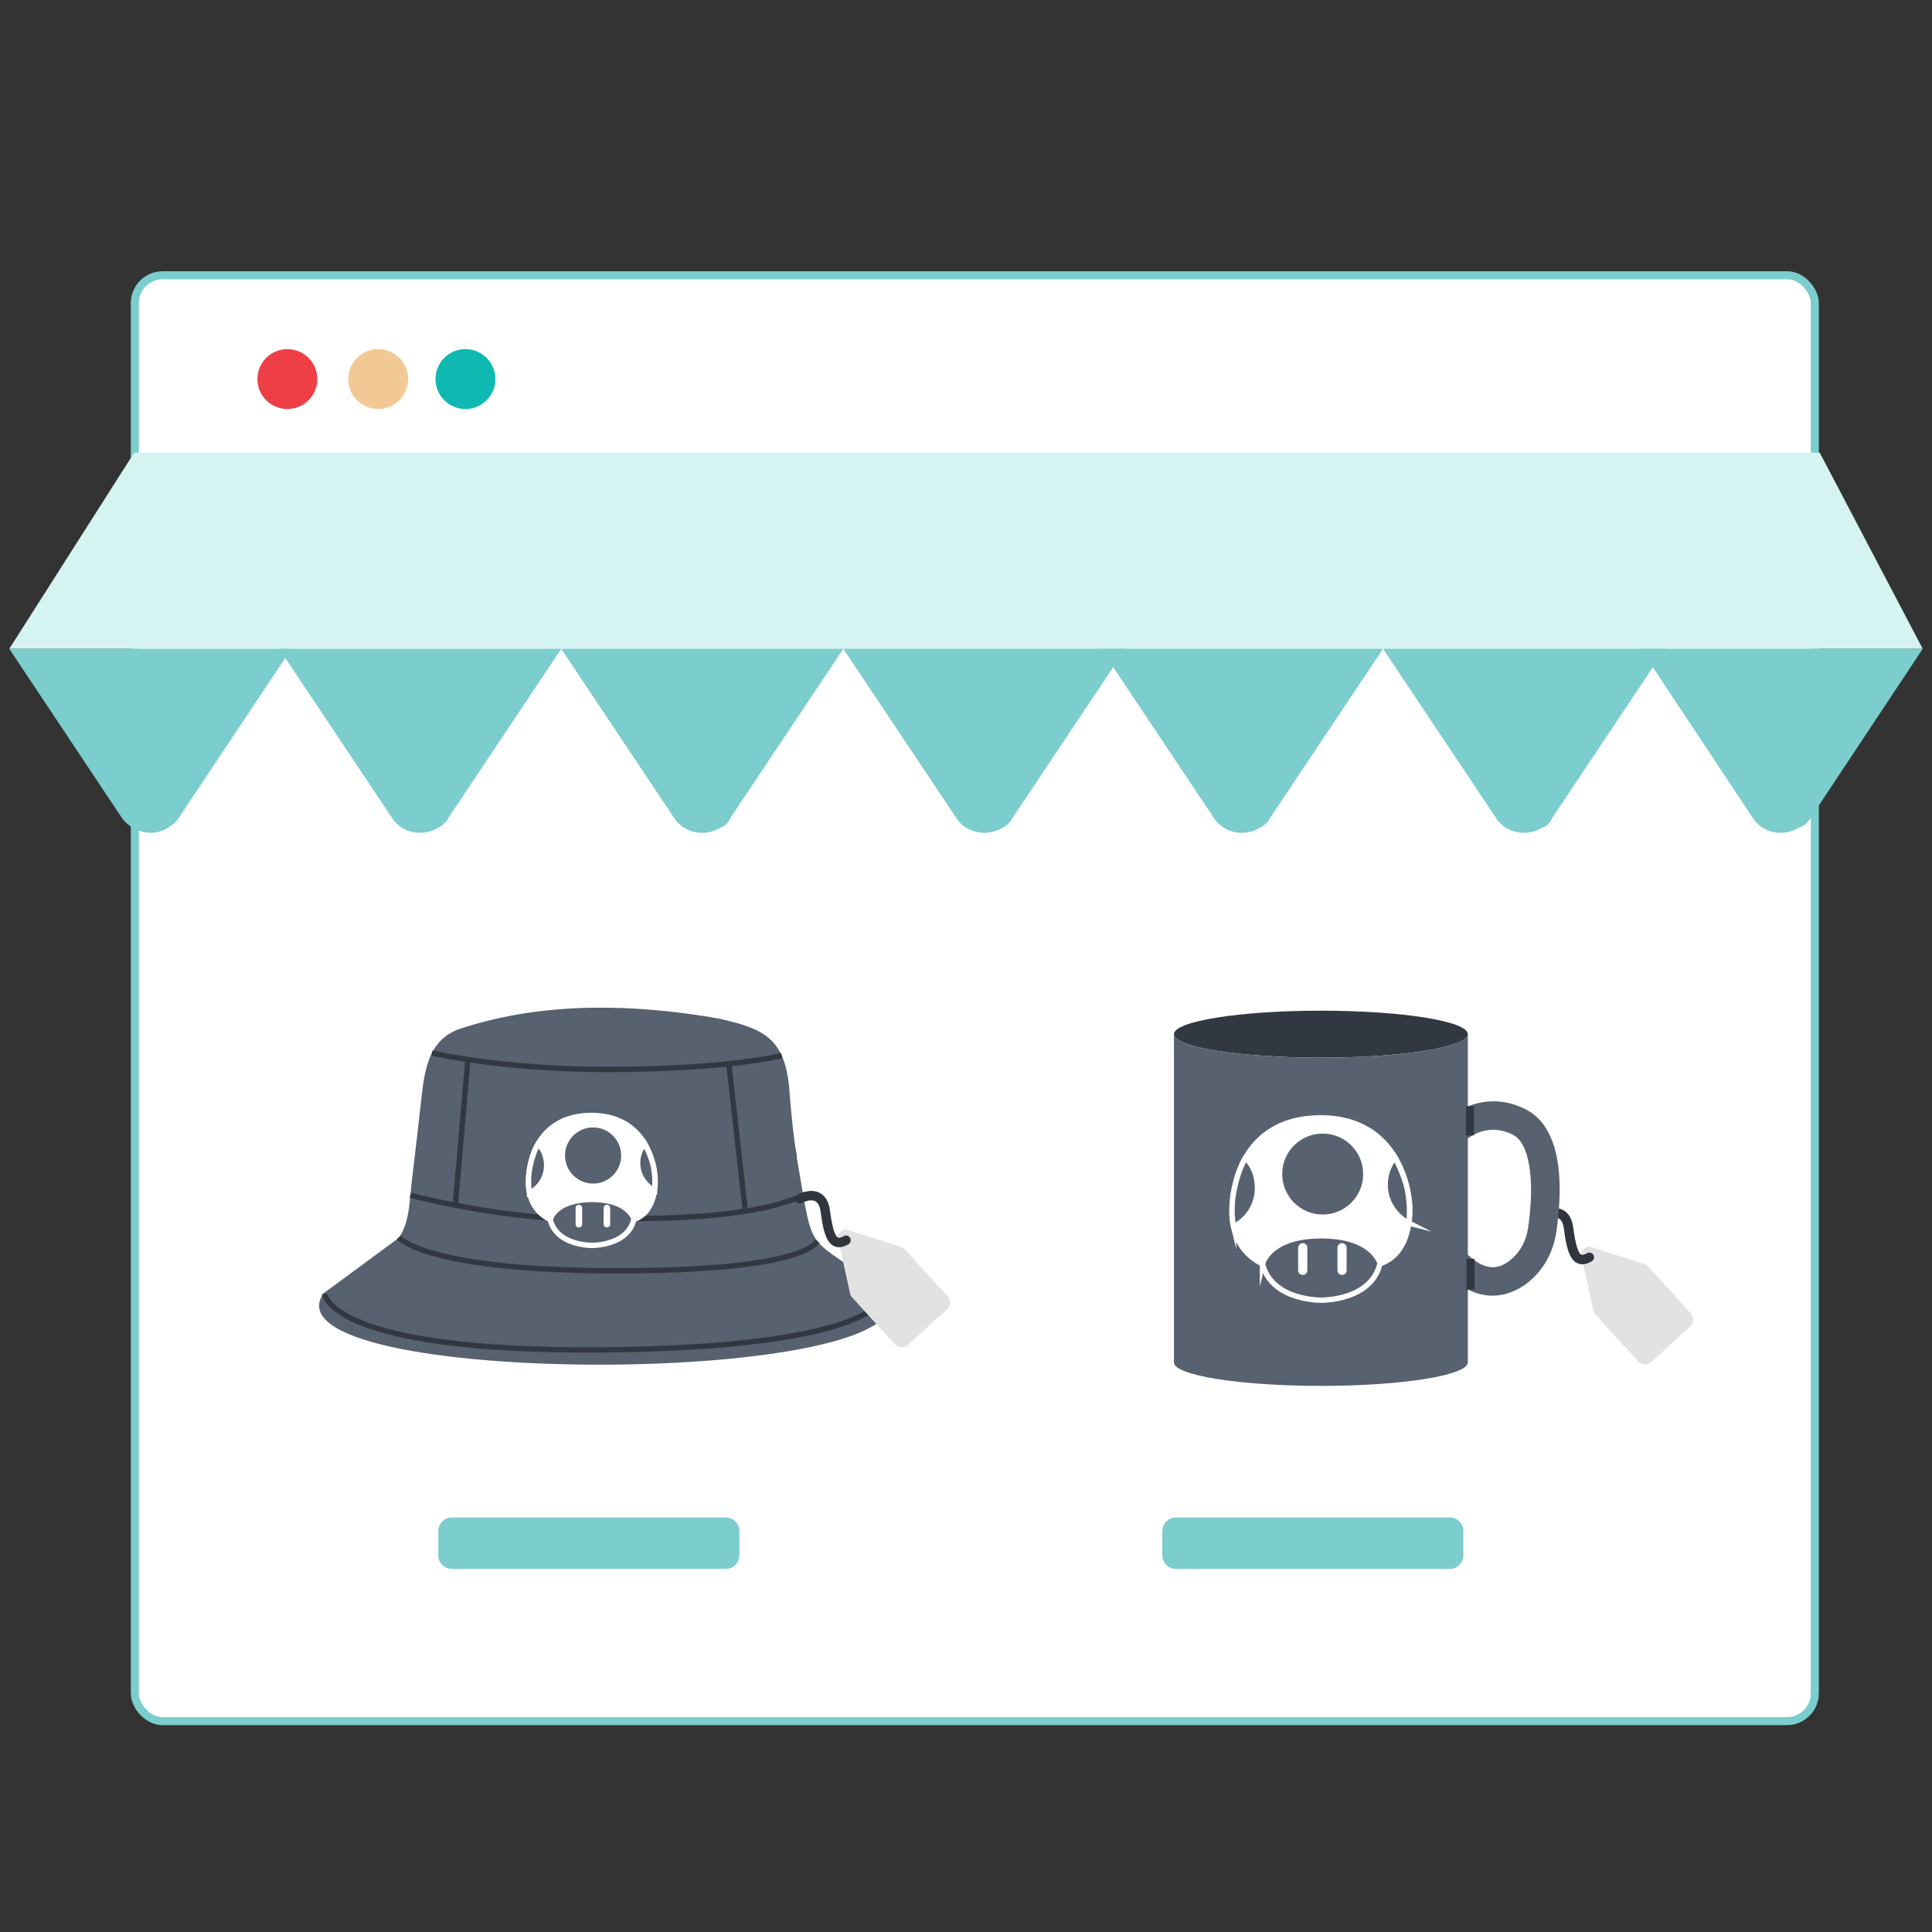 <?xml version="1.0" encoding="UTF-8"?>
<svg id="Illustrations" xmlns="http://www.w3.org/2000/svg" width="180" height="180" viewBox="0 0 180 180">
  <rect x="0" y="0" width="180" height="180" fill="#333333" stroke="none"/>
  <defs>
    <style>
      .cls-1, .cls-2 {
        fill: none;
      }

      .cls-3 {
        fill: #ee3f47;
      }

      .cls-4, .cls-5, .cls-6 {
        fill: #fff;
      }

      .cls-7 {
        fill: #f2c994;
      }

      .cls-8 {
        fill: #e2e2e2;
      }

      .cls-9, .cls-10 {
        fill: #7ccdcd;
      }

      .cls-11, .cls-12 {
        fill: #323841;
      }

      .cls-13 {
        fill: #31363e;
      }

      .cls-14 {
        fill: #d4f3f1;
      }

      .cls-15 {
        fill: #0fb9b2;
      }

      .cls-16, .cls-17 {
        fill: #57616f;
      }

      .cls-5, .cls-17 {
        stroke: #fff;
      }

      .cls-5, .cls-17, .cls-6, .cls-12, .cls-2 {
        stroke-miterlimit: 10;
      }

      .cls-5, .cls-17, .cls-2 {
        stroke-width: .5px;
      }

      .cls-10 {
        fill-rule: evenodd;
      }

      .cls-6 {
        stroke: #7ccdcd;
      }

      .cls-6, .cls-12 {
        stroke-width: .75px;
      }

      .cls-12, .cls-2 {
        stroke: #323841;
      }
    </style>
  </defs>
  <rect class="cls-1" y="0" width="180" height="180"/>
  <g>
    <rect class="cls-6" x="12.56" y="25.646" width="156.522" height="134.708" rx="2.596" ry="2.596"/>
    <path class="cls-3" d="M26.773,38.108c1.542,0,2.791-1.25,2.791-2.791s-1.25-2.791-2.791-2.791-2.791,1.25-2.791,2.791,1.25,2.791,2.791,2.791Z"/>
    <path class="cls-15" d="M43.363,38.108c1.541,0,2.791-1.25,2.791-2.791s-1.25-2.791-2.791-2.791c-1.542,0-2.792,1.25-2.792,2.791s1.25,2.791,2.792,2.791Z"/>
    <path class="cls-7" d="M35.232,38.108c1.542,0,2.792-1.25,2.792-2.791s-1.25-2.791-2.792-2.791c-1.541,0-2.791,1.25-2.791,2.791s1.25,2.791,2.791,2.791Z"/>
    <path class="cls-10" d="M169.082,44.76H13.069v-.558H169.082v.558Z"/>
    <path class="cls-14" d="M179.136,60.45H.864l11.643-18.284H169.537l9.6,18.284Z"/>
    <path class="cls-9" d="M41.775,76.193l10.514-15.744H26.005l10.513,15.744c.907,1.448,2.9,1.81,4.351,.905,.363-.181,.725-.543,.906-.905Z"/>
    <path class="cls-9" d="M16.634,76.233l10.514-15.783H.864l10.514,15.783c1.088,1.451,3.082,1.814,4.532,.726,.181-.181,.544-.363,.725-.726h0Z"/>
    <path class="cls-9" d="M68.059,76.193l10.513-15.744h-26.284l10.513,15.744c.906,1.448,2.9,1.81,4.35,.905,.544-.181,.725-.543,.907-.905h0Z"/>
    <path class="cls-9" d="M94.343,76.193l10.513-15.744h-26.284l10.513,15.744c.907,1.448,2.9,1.81,4.35,.905,.363-.181,.725-.543,.907-.905Z"/>
    <path class="cls-9" d="M118.341,76.193l10.513-15.744h-26.284l10.513,15.744c.907,1.448,2.9,1.81,4.351,.905,.363-.181,.725-.543,.906-.905h0Z"/>
    <path class="cls-9" d="M144.625,76.193l10.513-15.744h-26.284l10.514,15.744c.906,1.448,2.9,1.81,4.35,.905,.544-.181,.725-.543,.907-.905Z"/>
    <path class="cls-9" d="M168.695,76.193l10.442-15.744h-26.284l10.442,15.744c.9,1.448,2.88,1.81,4.321,.905,.54-.181,.9-.543,1.08-.905h0Z"/>
    <path class="cls-8" d="M153.537,117.982c-.069-.089-.164-.161-.287-.2l-5.005-1.596c-.497-.158-1.018,.317-.907,.825l1.118,5.133c.027,.126,.09,.228,.172,.304,.008,.01,.014,.022,.024,.031l3.96,4.353c.327,.359,.884,.386,1.245,.059l3.611-3.287c.36-.327,.386-.884,.059-1.244l-3.961-4.353c-.009-.01-.02-.016-.029-.026h0Z"/>
    <path class="cls-13" d="M147.423,117.792c-.171,0-.333-.037-.485-.112-.73-.36-1.012-1.481-1.23-3.174-.068-.529-.237-.866-.503-1-.407-.206-1.036,.047-1.243,.162-.213,.117-.48,.041-.598-.17-.118-.211-.043-.478,.168-.597,.117-.066,1.171-.631,2.066-.182,.544,.273,.875,.837,.982,1.675,.195,1.509,.446,2.348,.747,2.497,.133,.065,.359-.036,.524-.132,.21-.123,.479-.051,.601,.159,.122,.21,.051,.48-.159,.602-.312,.181-.604,.272-.871,.272Z"/>
    <path class="cls-9" d="M67.624,141.378h-25.528c-.697,0-1.261,.564-1.261,1.261v2.27c0,.697,.564,1.261,1.261,1.261h25.528c.697,0,1.261-.564,1.261-1.261v-2.27c0-.697-.564-1.261-1.261-1.261Z"/>
    <path class="cls-9" d="M135.08,141.378h-25.529c-.696,0-1.26,.564-1.26,1.261v2.27c0,.697,.564,1.261,1.26,1.261h25.529c.696,0,1.26-.564,1.26-1.261v-2.27c0-.697-.564-1.261-1.26-1.261Z"/>
    <g>
      <ellipse class="cls-11" cx="123.066" cy="96.352" rx="13.692" ry="2.19"/>
      <path class="cls-16" d="M142.167,103.362c-2.022-1.034-3.9-.884-5.41-.287v-6.722c0,1.21-6.13,2.19-13.692,2.19s-13.692-.981-13.692-2.19v30.577c0,1.21,6.13,2.19,13.692,2.19s13.692-.981,13.692-2.19v-6.789c.821,.412,1.592,.573,2.294,.573,1.547,0,2.754-.773,3.404-1.307,1.376-1.133,2.282-2.789,2.549-4.662,1.091-7.652-.941-10.413-2.837-11.382Zm.209,11.007c-.174,1.216-.745,2.277-1.608,2.987-.898,.739-2.147,1.301-4.011-.446v-10.856c.921-.642,2.414-1.243,4.202-.329,1.523,.779,2.066,4.091,1.417,8.644Z"/>
      <line class="cls-12" x1="136.955" y1="103.074" x2="136.955" y2="105.784"/>
      <line class="cls-12" x1="137.004" y1="117.286" x2="137.004" y2="120.14"/>
    </g>
    <g>
      <path class="cls-16" d="M82.708,120.504c-7.948-5.993-6.751-2.837-8.473-12.654v0l-.001-.211,0,0c-.413-2.108-.711-6.36-.711-6.36l-0,0c-.458-4.644-2.496-5.45-6.483-6.369-7.813-1.391-16.246-1.602-23.796,.815-3.731,1.021-3.718,4.627-4.122,7.813-.29,2.813-.694,5.68-.971,8.615,0,0-.236,2.824-1.371,3.458-2.219,1.634-4.438,3.267-6.657,4.9-5.919,8.888,57.294,8.8,52.585-.008Zm-10.18-22.156l-.005,.001,.001-.003,.004,.002Zm2.832,17.312l-.003-.016c.007,.004,.013,.011,.02,.015l-.018,.001Zm.34-.019l-.004,0,.004-.004-0,.004Z"/>
      <path class="cls-2" d="M40.24,98.109s.946,.219,2.645,.491c2.82,.452,7.716,1.05,13.806,1.038,11.234-.022,16.139-1.288,16.139-1.288"/>
      <line class="cls-2" x1="69.414" y1="112.6" x2="67.903" y2="99.107"/>
      <path class="cls-2" d="M37.154,115.293s2.33,2.993,19.369,3.098c13.68,.084,18.632-1.389,19.637-2.752"/>
      <path class="cls-2" d="M57.332,113.541c10.82,.067,15.238-1.126,17.503-2.183"/>
      <path class="cls-2" d="M30.242,120.549s.4,5.415,25.808,5.214c26.424-.209,26.487-5.259,26.487-5.259"/>
    </g>
    <path class="cls-8" d="M84.285,116.389c-.069-.089-.164-.161-.287-.2l-5.005-1.596c-.497-.158-1.018,.317-.907,.825l1.118,5.133c.027,.126,.09,.227,.172,.304,.008,.01,.014,.022,.024,.031l3.96,4.353c.327,.359,.884,.385,1.245,.059l3.611-3.287c.36-.327,.386-.884,.059-1.244l-3.961-4.353c-.009-.01-.02-.016-.029-.026h0Z"/>
    <path class="cls-13" d="M78.172,116.2c-.172,0-.333-.037-.485-.112-.73-.359-1.012-1.481-1.23-3.173-.068-.529-.238-.866-.503-1-.407-.206-1.036,.047-1.243,.162-.213,.117-.48,.041-.598-.17-.118-.211-.043-.478,.168-.597,.117-.066,1.17-.631,2.066-.182,.544,.273,.875,.837,.982,1.675,.195,1.508,.446,2.348,.747,2.497,.133,.065,.359-.036,.524-.132,.209-.123,.479-.051,.601,.159,.122,.21,.051,.48-.159,.602-.312,.181-.604,.272-.871,.272h0Z"/>
  </g>
  <path class="cls-2" d="M38.229,111.358s6.643,1.784,13.98,2.185"/>
  <line class="cls-2" x1="42.407" y1="112.449" x2="43.594" y2="98.709"/>
  <g>
    <path class="cls-17" d="M124.125,112.563l.001-.005s-.412-.048-1.031-.045c-.619-.002-1.031,.045-1.031,.045l.001,.005c-1.984,.191-4.672,1.029-4.576,4.176,.131,4.314,5.171,4.396,5.606,4.395,.435,.001,5.475-.08,5.606-4.395,.096-3.147-2.592-3.984-4.576-4.176Z"/>
    <path class="cls-5" d="M117.625,117.736s-2.975-1.102-2.838-5.123,2.289-8.57,8.445-8.462c7.829,.137,8.104,8.164,8.104,8.164,0,0,.366,4.356-2.747,5.421,0,0-.622-2.599-5.484-2.599s-5.48,2.599-5.48,2.599Z"/>
    <path class="cls-4" d="M121.373,115.823c-.237,0-.429,.192-.429,.429v2.105c0,.237,.192,.429,.429,.429s.429-.192,.429-.429v-2.105c0-.237-.192-.429-.429-.429Z"/>
    <path class="cls-4" d="M125.035,115.823c-.237,0-.429,.192-.429,.429v2.105c0,.237,.192,.429,.429,.429s.429-.192,.429-.429v-2.105c0-.237-.192-.429-.429-.429Z"/>
    <circle class="cls-17" cx="123.232" cy="109.384" r="4.021"/>
    <path class="cls-17" d="M114.928,114.291c1.323-.658,2.231-2.024,2.231-3.602,0-1.11-.381-2.104-1.108-2.832,0,0-.627,.912-1.052,2.89-.438,2.041-.071,3.544-.071,3.544Z"/>
    <path class="cls-17" d="M131.259,113.958c-1.309-.663-2.206-2.021-2.206-3.589,0-.967,.341-1.854,.909-2.547,0,0,.905,1.654,1.173,3.068,.337,1.775,.123,3.068,.123,3.068Z"/>
  </g>
  <g>
    <path class="cls-17" d="M55.894,109.921l0-.004s-.294-.034-.735-.032c-.441-.002-.735,.032-.735,.032l0,.004c-1.414,.136-3.329,.733-3.261,2.976,.094,3.075,3.685,3.133,3.995,3.132,.31,.001,3.902-.057,3.995-3.132,.068-2.243-1.847-2.839-3.261-2.976Z"/>
    <path class="cls-5" d="M51.262,113.607s-2.12-.785-2.023-3.651,1.631-6.107,6.018-6.03c5.579,.098,5.775,5.818,5.775,5.818,0,0,.261,3.104-1.957,3.863,0,0-.443-1.852-3.908-1.852s-3.905,1.852-3.905,1.852Z"/>
    <path class="cls-4" d="M53.933,112.244c-.169,0-.306,.137-.306,.306v1.5c0,.169,.137,.306,.306,.306s.306-.137,.306-.306v-1.5c0-.169-.137-.306-.306-.306Z"/>
    <path class="cls-4" d="M56.543,112.244c-.169,0-.306,.137-.306,.306v1.5c0,.169,.137,.306,.306,.306s.306-.137,.306-.306v-1.5c0-.169-.137-.306-.306-.306Z"/>
    <circle class="cls-17" cx="55.258" cy="107.656" r="2.865"/>
    <path class="cls-17" d="M49.34,111.152c.942-.469,1.59-1.442,1.59-2.567,0-.791-.271-1.5-.79-2.018,0,0-.447,.65-.749,2.059-.312,1.454-.051,2.525-.051,2.525Z"/>
    <path class="cls-17" d="M60.978,110.915c-.933-.473-1.572-1.44-1.572-2.558,0-.689,.243-1.321,.648-1.815,0,0,.645,1.179,.836,2.186,.24,1.265,.088,2.186,.088,2.186Z"/>
  </g>
</svg>